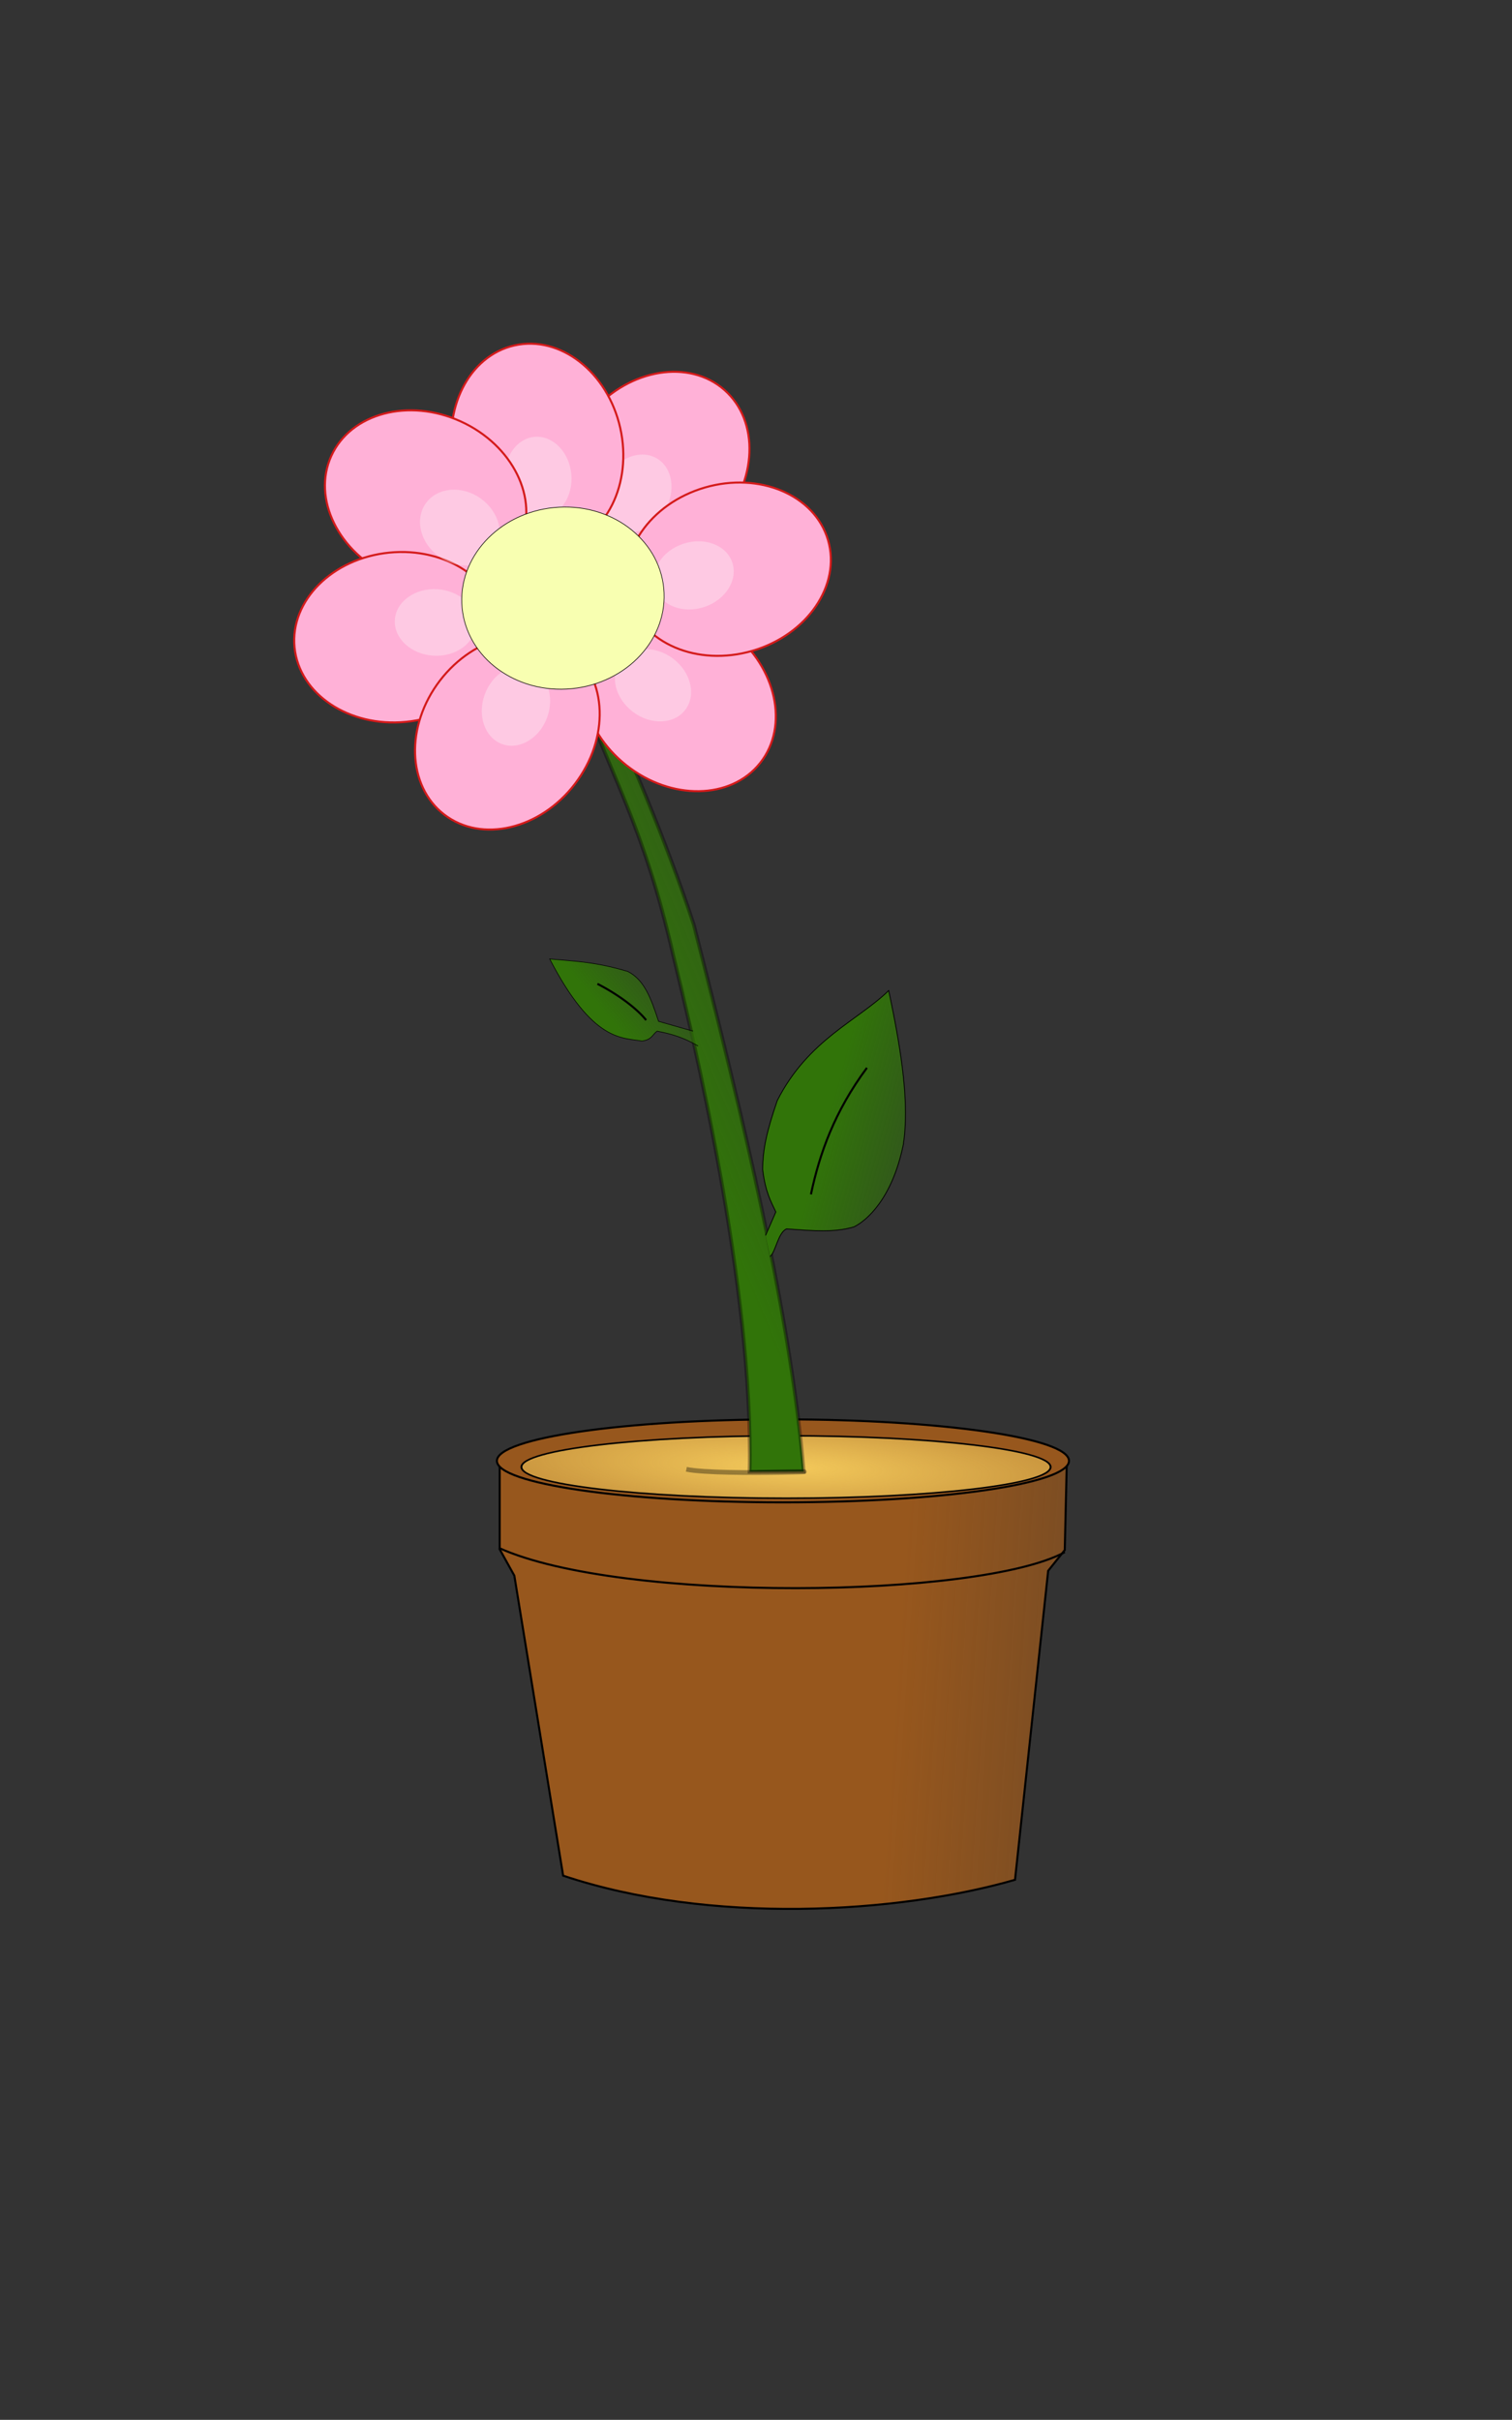 <?xml version="1.0" encoding="UTF-8" standalone="no"?>
<!-- Created with Inkscape (http://www.inkscape.org/) -->

<svg
   xmlns:dc="http://purl.org/dc/elements/1.1/"
   xmlns:cc="http://creativecommons.org/ns#"
   xmlns:rdf="http://www.w3.org/1999/02/22-rdf-syntax-ns#"
   xmlns:svg="http://www.w3.org/2000/svg"
   xmlns="http://www.w3.org/2000/svg"
   xmlns:xlink="http://www.w3.org/1999/xlink"
   xmlns:sodipodi="http://sodipodi.sourceforge.net/DTD/sodipodi-0.dtd"
   xmlns:inkscape="http://www.inkscape.org/namespaces/inkscape"
   width="736.853"
   height="1178.583"
   id="svg2"
   version="1.1"
   inkscape:version="0.48.2 r9819"
   sodipodi:docname="Blume.svg"
   inkscape:export-filename="C:\Users\Gero\Documents\Inkscape\Final\E-Mail\Blume.png"
   inkscape:export-xdpi="201"
   inkscape:export-ydpi="201">
  <rect width="100%" height="100%" fill="#333333" stroke="none"/>
  <title
     id="title5378">Blume</title>
  <defs
     id="defs4">
    <linearGradient
       inkscape:collect="always"
       id="linearGradient4455">
      <stop
         style="stop-color:#f4ca5b;stop-opacity:1;"
         offset="0"
         id="stop4457" />
      <stop
         style="stop-color:#f4ca5b;stop-opacity:0;"
         offset="1"
         id="stop4459" />
    </linearGradient>
    <linearGradient
       inkscape:collect="always"
       id="linearGradient4447">
      <stop
         style="stop-color:#317409;stop-opacity:1;"
         offset="0"
         id="stop4449" />
      <stop
         style="stop-color:#317409;stop-opacity:0;"
         offset="1"
         id="stop4451" />
    </linearGradient>
    <linearGradient
       inkscape:collect="always"
       id="linearGradient4439">
      <stop
         style="stop-color:#317409;stop-opacity:1;"
         offset="0"
         id="stop4441" />
      <stop
         style="stop-color:#317409;stop-opacity:0;"
         offset="1"
         id="stop4443" />
    </linearGradient>
    <linearGradient
       inkscape:collect="always"
       id="linearGradient4431">
      <stop
         style="stop-color:#317409;stop-opacity:1;"
         offset="0"
         id="stop4433" />
      <stop
         style="stop-color:#317409;stop-opacity:0;"
         offset="1"
         id="stop4435" />
    </linearGradient>
    <linearGradient
       id="linearGradient4423">
      <stop
         style="stop-color:#010101;stop-opacity:1;"
         offset="0"
         id="stop4425" />
      <stop
         style="stop-color:#010101;stop-opacity:0;"
         offset="1"
         id="stop4427" />
    </linearGradient>
    <linearGradient
       id="linearGradient3844">
      <stop
         style="stop-color:#97571d;stop-opacity:1;"
         offset="0"
         id="stop3846" />
      <stop
         id="stop3852"
         offset="0.91"
         style="stop-color:#97571d;stop-opacity:0.498;" />
      <stop
         style="stop-color:#97571d;stop-opacity:0;"
         offset="1"
         id="stop3848" />
    </linearGradient>
    <linearGradient
       inkscape:collect="always"
       xlink:href="#linearGradient3844"
       id="linearGradient3850"
       x1="457.786"
       y1="789.837"
       x2="619.683"
       y2="800.847"
       gradientUnits="userSpaceOnUse" />
    <linearGradient
       inkscape:collect="always"
       xlink:href="#linearGradient4431"
       id="linearGradient4437"
       x1="375.088"
       y1="581.511"
       x2="548.003"
       y2="508.78"
       gradientUnits="userSpaceOnUse" />
    <linearGradient
       inkscape:collect="always"
       xlink:href="#linearGradient4439"
       id="linearGradient4445"
       x1="424.978"
       y1="520.356"
       x2="518.838"
       y2="545.61"
       gradientUnits="userSpaceOnUse" />
    <linearGradient
       inkscape:collect="always"
       xlink:href="#linearGradient4447"
       id="linearGradient4453"
       x1="314.126"
       y1="471.507"
       x2="365.219"
       y2="429.081"
       gradientUnits="userSpaceOnUse" />
    <radialGradient
       inkscape:collect="always"
       xlink:href="#linearGradient4455"
       id="radialGradient4461"
       cx="402.041"
       cy="690.728"
       fx="402.041"
       fy="690.728"
       r="139.9"
       gradientTransform="matrix(2.356,0.113,-0.016,0.493,-534.478,304.839)"
       gradientUnits="userSpaceOnUse" />
  </defs>
  <sodipodi:namedview
     id="base"
     pagecolor="#ffffff"
     bordercolor="#666666"
     borderopacity="1.0"
     inkscape:pageopacity="0.0"
     inkscape:pageshadow="2"
     inkscape:zoom="0.49497475"
     inkscape:cx="86.870731"
     inkscape:cy="618.9621"
     inkscape:document-units="px"
     inkscape:current-layer="layer1"
     showgrid="false"
     inkscape:window-width="1024"
     inkscape:window-height="748"
     inkscape:window-x="-8"
     inkscape:window-y="-8"
     inkscape:window-maximized="1"
     showguides="true"
     inkscape:guide-bbox="true"
     fit-margin-top="0"
     fit-margin-left="0"
     fit-margin-right="0"
     fit-margin-bottom="0" />
  <g
     inkscape:label="Ebene 1"
     inkscape:groupmode="layer"
     id="layer1"
     transform="translate(-20.482,20.792)">
    <path
       style="fill:url(#linearGradient3850);fill-opacity:1;stroke:#000000;stroke-width:1px;stroke-linecap:butt;stroke-linejoin:miter;stroke-opacity:1;"
       d="m 264,690.934 0,42.857 7.143,12.857 23.781,146.11 c 71.384,23.907 162.971,18.519 220.213,2.02 l 16.162,-150.513 8.081,-10.102 1.01,-43.437"
       id="path3812"
       inkscape:connector-curvature="0"
       sodipodi:nodetypes="cccccccc" />
    <path
       style="fill:none;stroke:#000000;stroke-width:1px;stroke-linecap:butt;stroke-linejoin:miter;stroke-opacity:1;"
       d="m 263.65,733.154 c 59.599,26.937 234.355,24.58 275.772,2.02"
       id="path3814"
       inkscape:connector-curvature="0"
       sodipodi:nodetypes="cc" />
    <path
       sodipodi:type="arc"
       style="fill:#97571d;fill-opacity:1;fill-rule:nonzero;stroke:#000000;stroke-width:0.998;stroke-linecap:round;stroke-linejoin:round;stroke-miterlimit:4;stroke-opacity:1;stroke-dasharray:none;stroke-dashoffset:0;"
       id="path3810"
       sodipodi:cx="402.04071"
       sodipodi:cy="690.7276"
       sodipodi:rx="139.40105"
       sodipodi:ry="20.203051"
       d="m 541.442,690.728 c 0,11.158 -62.412,20.203 -139.401,20.203 -76.989,0 -139.401,-9.045 -139.401,-20.203 0,-11.158 62.412,-20.203 139.401,-20.203 76.837,0 139.185,9.011 139.4,20.146"
       sodipodi:start="0"
       sodipodi:end="6.2803845"
       sodipodi:open="true" />
    <path
       transform="matrix(0.925,0,0,0.753,31.651,173.602)"
       sodipodi:type="arc"
       style="fill:url(#radialGradient4461);fill-opacity:1;fill-rule:nonzero;stroke:#000000;stroke-width:0.998;stroke-linecap:round;stroke-linejoin:round;stroke-miterlimit:4;stroke-opacity:1;stroke-dasharray:none;stroke-dashoffset:0;"
       id="path3810-8"
       sodipodi:cx="402.04071"
       sodipodi:cy="690.7276"
       sodipodi:rx="139.40105"
       sodipodi:ry="20.203051"
       d="m 541.442,690.728 c 0,11.158 -62.412,20.203 -139.401,20.203 -76.989,0 -139.401,-9.045 -139.401,-20.203 0,-11.158 62.412,-20.203 139.401,-20.203 76.837,0 139.185,9.011 139.4,20.146"
       sodipodi:start="0"
       sodipodi:end="6.2803845"
       sodipodi:open="true" />
    <path
       style="fill:url(#linearGradient4437);fill-opacity:1;stroke:#000000;stroke-width:1.8;stroke-linecap:butt;stroke-linejoin:miter;stroke-miterlimit:4;stroke-opacity:0.354;stroke-dasharray:none;"
       d="m 302.857,313.791 c 15.238,43.571 31.19,67.143 45.714,130.714 9.054,37.148 39.289,161.937 37.215,251.551 l 26.357,-0.123 c -6.19,-75.238 -29.524,-172.619 -53.571,-266.429 -13.105,-40 -32.794,-86.429 -48.571,-120 z"
       id="path3834"
       inkscape:connector-curvature="0"
       sodipodi:nodetypes="ccccccc" />
    <path
       transform="matrix(0.662,-0.749,0.749,0.662,-11.239,179.463)"
       sodipodi:type="arc"
       style="fill:#ffb1d7;fill-opacity:1;fill-rule:nonzero;stroke:#d41a1a;stroke-width:0.998;stroke-linecap:round;stroke-linejoin:round;stroke-miterlimit:4;stroke-opacity:1;stroke-dasharray:none;stroke-dashoffset:0;"
       id="path2985-4"
       sodipodi:cx="212.13203"
       sodipodi:cy="281.61578"
       sodipodi:rx="50.507626"
       sodipodi:ry="41.416256"
       d="m 262.64,281.616 c 0,22.874 -22.613,41.416 -50.508,41.416 -27.895,0 -50.508,-18.543 -50.508,-41.416 0,-22.874 22.613,-41.416 50.508,-41.416 27.839,0 50.429,18.472 50.507,41.3"
       sodipodi:start="0"
       sodipodi:end="6.2803845"
       sodipodi:open="true" />
    <path
       transform="matrix(0.199,-0.337,0.337,0.199,193.419,234.947)"
       sodipodi:type="arc"
       style="opacity:0.556;fill:#fcfbfc;fill-opacity:0.592;fill-rule:nonzero;stroke:none;"
       id="path2985-1-7-2-4-8"
       sodipodi:cx="212.13203"
       sodipodi:cy="281.61578"
       sodipodi:rx="50.507626"
       sodipodi:ry="41.416256"
       d="m 262.64,281.616 c 0,22.874 -22.613,41.416 -50.508,41.416 -27.895,0 -50.508,-18.543 -50.508,-41.416 0,-22.874 22.613,-41.416 50.508,-41.416 27.839,0 50.429,18.472 50.507,41.3"
       sodipodi:start="0"
       sodipodi:end="6.2803845"
       sodipodi:open="true" />
    <path
       transform="matrix(0.22,0.976,-0.976,0.22,510.506,-72.253)"
       sodipodi:type="arc"
       style="fill:#ffb1d7;fill-opacity:1;fill-rule:nonzero;stroke:#d41a1a;stroke-width:0.998;stroke-linecap:round;stroke-linejoin:round;stroke-miterlimit:4;stroke-opacity:1;stroke-dasharray:none;stroke-dashoffset:0;"
       id="path2985-7"
       sodipodi:cx="212.13203"
       sodipodi:cy="281.61578"
       sodipodi:rx="50.507626"
       sodipodi:ry="41.416256"
       d="m 262.64,281.616 c 0,22.874 -22.613,41.416 -50.508,41.416 -27.895,0 -50.508,-18.543 -50.508,-41.416 0,-22.874 22.613,-41.416 50.508,-41.416 27.839,0 50.429,18.472 50.507,41.3"
       sodipodi:start="0"
       sodipodi:end="6.2803845"
       sodipodi:open="true" />
    <path
       transform="matrix(-0.035,-0.39,0.39,-0.035,180.339,304.267)"
       sodipodi:type="arc"
       style="opacity:0.556;fill:#fcfbfc;fill-opacity:0.592;fill-rule:nonzero;stroke:none;"
       id="path2985-1-7-2-4-2"
       sodipodi:cx="212.13203"
       sodipodi:cy="281.61578"
       sodipodi:rx="50.507626"
       sodipodi:ry="41.416256"
       d="m 262.64,281.616 c 0,22.874 -22.613,41.416 -50.508,41.416 -27.895,0 -50.508,-18.543 -50.508,-41.416 0,-22.874 22.613,-41.416 50.508,-41.416 27.839,0 50.429,18.472 50.507,41.3"
       sodipodi:start="0"
       sodipodi:end="6.2803845"
       sodipodi:open="true" />
    <path
       transform="matrix(0.91,0.414,-0.414,0.91,151.458,-121.926)"
       sodipodi:type="arc"
       style="fill:#ffb1d7;fill-opacity:1;fill-rule:nonzero;stroke:#d41a1a;stroke-width:0.998;stroke-linecap:round;stroke-linejoin:round;stroke-miterlimit:4;stroke-opacity:1;stroke-dasharray:none;stroke-dashoffset:0;"
       id="path2985-1"
       sodipodi:cx="212.13203"
       sodipodi:cy="281.61578"
       sodipodi:rx="50.507626"
       sodipodi:ry="41.416256"
       d="m 262.64,281.616 c 0,22.874 -22.613,41.416 -50.508,41.416 -27.895,0 -50.508,-18.543 -50.508,-41.416 0,-22.874 22.613,-41.416 50.508,-41.416 27.839,0 50.429,18.472 50.507,41.3"
       sodipodi:start="0"
       sodipodi:end="6.2803845"
       sodipodi:open="true" />
    <path
       sodipodi:type="arc"
       style="fill:#ffb1d7;fill-opacity:1;fill-rule:nonzero;stroke:#d41a1a;stroke-width:0.998;stroke-linecap:round;stroke-linejoin:round;stroke-miterlimit:4;stroke-opacity:1;stroke-dasharray:none;stroke-dashoffset:0;"
       id="path2985"
       sodipodi:cx="212.13203"
       sodipodi:cy="281.61578"
       sodipodi:rx="50.507626"
       sodipodi:ry="41.416256"
       d="m 262.64,281.616 c 0,22.874 -22.613,41.416 -50.508,41.416 -27.895,0 -50.508,-18.543 -50.508,-41.416 0,-22.874 22.613,-41.416 50.508,-41.416 27.839,0 50.429,18.472 50.507,41.3"
       sodipodi:start="0"
       sodipodi:end="6.2803845"
       sodipodi:open="true"
       transform="matrix(0.995,-0.098,0.098,0.995,-24.381,30.154)" />
    <path
       transform="matrix(0.783,0.621,-0.621,0.783,360.165,-32.791)"
       sodipodi:type="arc"
       style="fill:#ffb1d7;fill-opacity:1;fill-rule:nonzero;stroke:#d41a1a;stroke-width:0.998;stroke-linecap:round;stroke-linejoin:round;stroke-miterlimit:4;stroke-opacity:1;stroke-dasharray:none;stroke-dashoffset:0;"
       id="path2985-9"
       sodipodi:cx="212.13203"
       sodipodi:cy="281.61578"
       sodipodi:rx="50.507626"
       sodipodi:ry="41.416256"
       d="m 262.64,281.616 c 0,22.874 -22.613,41.416 -50.508,41.416 -27.895,0 -50.508,-18.543 -50.508,-41.416 0,-22.874 22.613,-41.416 50.508,-41.416 27.839,0 50.429,18.472 50.507,41.3"
       sodipodi:start="0"
       sodipodi:end="6.2803845"
       sodipodi:open="true" />
    <path
       transform="matrix(0.608,-0.794,0.794,0.608,-84.836,333.094)"
       sodipodi:type="arc"
       style="fill:#ffb1d7;fill-opacity:1;fill-rule:nonzero;stroke:#d41a1a;stroke-width:0.998;stroke-linecap:round;stroke-linejoin:round;stroke-miterlimit:4;stroke-opacity:1;stroke-dasharray:none;stroke-dashoffset:0;"
       id="path2985-0"
       sodipodi:cx="212.13203"
       sodipodi:cy="281.61578"
       sodipodi:rx="50.507626"
       sodipodi:ry="41.416256"
       d="m 262.64,281.616 c 0,22.874 -22.613,41.416 -50.508,41.416 -27.895,0 -50.508,-18.543 -50.508,-41.416 0,-22.874 22.613,-41.416 50.508,-41.416 27.839,0 50.429,18.472 50.507,41.3"
       sodipodi:start="0"
       sodipodi:end="6.2803845"
       sodipodi:open="true" />
    <path
       transform="matrix(0.96,-0.28,0.28,0.96,93.027,45.483)"
       sodipodi:type="arc"
       style="fill:#ffb1d7;fill-opacity:1;fill-rule:nonzero;stroke:#d41a1a;stroke-width:0.998;stroke-linecap:round;stroke-linejoin:round;stroke-miterlimit:4;stroke-opacity:1;stroke-dasharray:none;stroke-dashoffset:0;"
       id="path2985-48"
       sodipodi:cx="212.13203"
       sodipodi:cy="281.61578"
       sodipodi:rx="50.507626"
       sodipodi:ry="41.416256"
       d="m 262.64,281.616 c 0,22.874 -22.613,41.416 -50.508,41.416 -27.895,0 -50.508,-18.543 -50.508,-41.416 0,-22.874 22.613,-41.416 50.508,-41.416 27.839,0 50.429,18.472 50.507,41.3"
       sodipodi:start="0"
       sodipodi:end="6.2803845"
       sodipodi:open="true" />
    <path
       style="fill:url(#linearGradient4453);fill-opacity:1;stroke:#000000;stroke-width:0.3;stroke-linecap:butt;stroke-linejoin:miter;stroke-miterlimit:4;stroke-opacity:1;stroke-dasharray:none;"
       d="m 358.24,481.439 -16.811,-4.791 c -3.737,-11.378 -6.97,-20.231 -15,-24.286 -15.888,-4.726 -25.209,-4.906 -38.066,-6.097 21.061,40.607 35.303,38.241 45,40 4.976,-0.767 4.901,-3.049 7.352,-4.827 7.412,1.4 13.309,3.304 19.964,7.23"
       id="path3836"
       inkscape:connector-curvature="0"
       sodipodi:nodetypes="ccccccc" />
    <path
       style="fill:url(#linearGradient4445);fill-opacity:1;stroke:#000000;stroke-width:0.4;stroke-linecap:butt;stroke-linejoin:miter;stroke-miterlimit:4;stroke-opacity:1;stroke-dasharray:none;"
       d="m 393.571,580.934 5,-11.429 c -2.395,-5.137 -5.043,-9.516 -6.429,-20.714 0.108,-9.928 1.984,-18.593 7.143,-33.571 15.065,-29.726 39.473,-38.997 54.286,-53.571 6.674,31.313 10.065,55.808 7.143,75 -5.498,26.675 -18.066,37.187 -24.069,40.123 -9.423,2.763 -19.098,1.991 -32.814,0.967 -4.206,1.705 -5.383,11.491 -8.074,13.449"
       id="path3838"
       inkscape:connector-curvature="0"
       sodipodi:nodetypes="ccccccccc" />
    <path
       style="fill:none;stroke:#000000;stroke-width:1px;stroke-linecap:butt;stroke-linejoin:miter;stroke-opacity:1;"
       d="m 311.632,458.392 c 11.448,5.893 19.866,12.795 23.739,17.678"
       id="path3840"
       inkscape:connector-curvature="0"
       sodipodi:nodetypes="cc" />
    <path
       style="fill:none;stroke:#000000;stroke-width:1px;stroke-linecap:butt;stroke-linejoin:miter;stroke-opacity:1;"
       d="m 415.678,560.923 c 4.209,-19.866 11.448,-40.238 27.274,-61.619"
       id="path3842"
       inkscape:connector-curvature="0"
       sodipodi:nodetypes="cc" />
    <path
       style="fill:none;stroke:#000000;stroke-width:2.3;stroke-linecap:butt;stroke-linejoin:miter;stroke-miterlimit:4;stroke-opacity:0.354;stroke-dasharray:none;"
       d="m 354.967,694.827 c 16.169,3.44 96.014,0.083 34.551,1.541"
       id="path3854"
       inkscape:connector-curvature="0"
       sodipodi:nodetypes="cc" />
    <path
       transform="matrix(0.361,0.177,-0.164,0.39,214.23,88.794)"
       sodipodi:type="arc"
       style="opacity:0.556;fill:#fcfbfc;fill-opacity:0.592;fill-rule:nonzero;stroke:none;"
       id="path2985-1-7"
       sodipodi:cx="212.13203"
       sodipodi:cy="281.61578"
       sodipodi:rx="50.507626"
       sodipodi:ry="41.416256"
       d="m 262.64,281.616 c 0,22.874 -22.613,41.416 -50.508,41.416 -27.895,0 -50.508,-18.543 -50.508,-41.416 0,-22.874 22.613,-41.416 50.508,-41.416 27.839,0 50.429,18.472 50.507,41.3"
       sodipodi:start="0"
       sodipodi:end="6.2803845"
       sodipodi:open="true" />
    <path
       transform="matrix(0.391,0.023,-0.022,0.391,155.896,167.383)"
       sodipodi:type="arc"
       style="opacity:0.556;fill:#fcfbfc;fill-opacity:0.592;fill-rule:nonzero;stroke:none;"
       id="path2985-1-7-2"
       sodipodi:cx="212.13203"
       sodipodi:cy="281.61578"
       sodipodi:rx="50.507626"
       sodipodi:ry="41.416256"
       d="m 262.64,281.616 c 0,22.874 -22.613,41.416 -50.508,41.416 -27.895,0 -50.508,-18.543 -50.508,-41.416 0,-22.874 22.613,-41.416 50.508,-41.416 27.839,0 50.429,18.472 50.507,41.3"
       sodipodi:start="0"
       sodipodi:end="6.2803845"
       sodipodi:open="true" />
    <path
       transform="matrix(0.133,-0.368,0.368,0.133,140.074,363.65)"
       sodipodi:type="arc"
       style="opacity:0.556;fill:#fcfbfc;fill-opacity:0.592;fill-rule:nonzero;stroke:none;"
       id="path2985-1-7-2-4"
       sodipodi:cx="212.13203"
       sodipodi:cy="281.61578"
       sodipodi:rx="50.507626"
       sodipodi:ry="41.416256"
       d="m 262.64,281.616 c 0,22.874 -22.613,41.416 -50.508,41.416 -27.895,0 -50.508,-18.543 -50.508,-41.416 0,-22.874 22.613,-41.416 50.508,-41.416 27.839,0 50.429,18.472 50.507,41.3"
       sodipodi:start="0"
       sodipodi:end="6.2803845"
       sodipodi:open="true" />
    <path
       transform="matrix(-0.313,-0.235,0.235,-0.314,338.926,451.237)"
       sodipodi:type="arc"
       style="opacity:0.556;fill:#fcfbfc;fill-opacity:0.592;fill-rule:nonzero;stroke:none;"
       id="path2985-1-7-2-4-6"
       sodipodi:cx="212.13203"
       sodipodi:cy="281.61578"
       sodipodi:rx="50.507626"
       sodipodi:ry="41.416256"
       d="m 262.64,281.616 c 0,22.874 -22.613,41.416 -50.508,41.416 -27.895,0 -50.508,-18.543 -50.508,-41.416 0,-22.874 22.613,-41.416 50.508,-41.416 27.839,0 50.429,18.472 50.507,41.3"
       sodipodi:start="0"
       sodipodi:end="6.2803845"
       sodipodi:open="true" />
    <path
       transform="matrix(0.372,-0.123,0.123,0.372,245.035,180.778)"
       sodipodi:type="arc"
       style="opacity:0.556;fill:#fcfbfc;fill-opacity:0.592;fill-rule:nonzero;stroke:none;"
       id="path2985-1-7-2-4-62"
       sodipodi:cx="212.13203"
       sodipodi:cy="281.61578"
       sodipodi:rx="50.507626"
       sodipodi:ry="41.416256"
       d="m 262.64,281.616 c 0,22.874 -22.613,41.416 -50.508,41.416 -27.895,0 -50.508,-18.543 -50.508,-41.416 0,-22.874 22.613,-41.416 50.508,-41.416 27.839,0 50.429,18.472 50.507,41.3"
       sodipodi:start="0"
       sodipodi:end="6.2803845"
       sodipodi:open="true" />
    <path
       sodipodi:type="arc"
       style="fill:#f8ffb1;fill-opacity:1;fill-rule:nonzero;stroke:#000000;stroke-width:0.236;stroke-linecap:round;stroke-linejoin:round;stroke-miterlimit:4;stroke-opacity:1;stroke-dasharray:none;stroke-dashoffset:0;"
       id="path3808"
       sodipodi:cx="295.9747"
       sodipodi:cy="272.52441"
       sodipodi:rx="39.39595"
       sodipodi:ry="34.345188"
       d="m 335.371,272.524 c 0,18.968 -17.638,34.345 -39.396,34.345 -21.758,0 -39.396,-15.377 -39.396,-34.345 0,-18.968 17.638,-34.345 39.396,-34.345 21.715,0 39.335,15.318 39.396,34.249"
       sodipodi:start="0"
       sodipodi:end="6.2803845"
       sodipodi:open="true"
       transform="matrix(1.247,-0.123,0.127,1.284,-108.874,-42.994)" />
  </g>
</svg>
